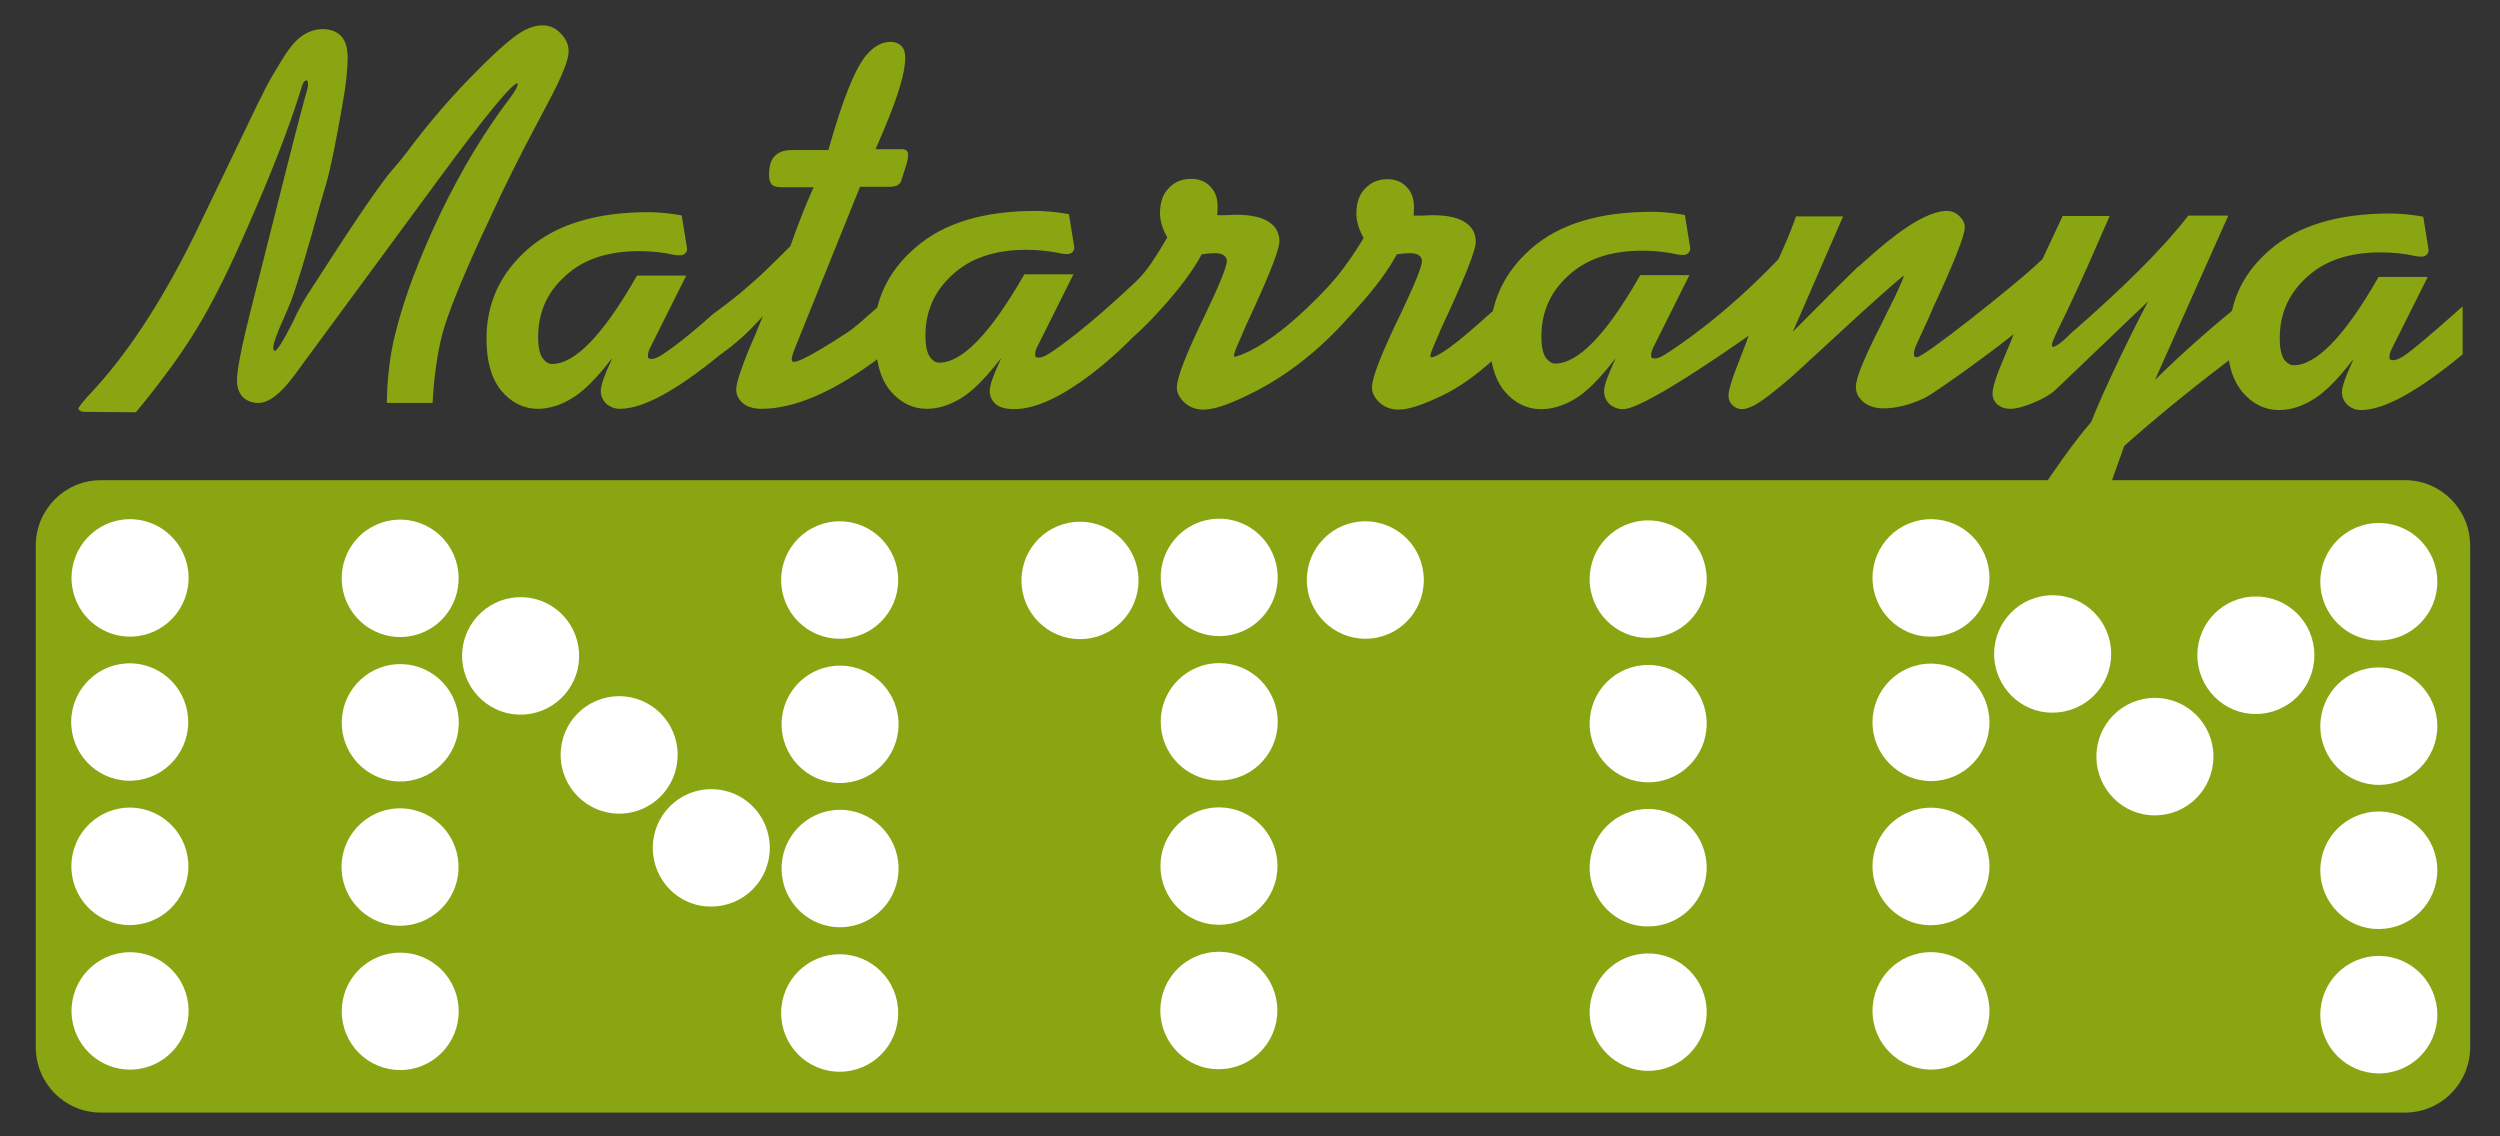 <?xml version="1.0" encoding="UTF-8"?>
<svg xmlns="http://www.w3.org/2000/svg" xmlns:xlink="http://www.w3.org/1999/xlink" width="110pt" height="50pt" viewBox="0 0 110 50" version="1.1">
<rect x="0" y="0" width="110" height="50" fill="#333333" stroke="none"/>
<g id="surface1">
<path style="fill:none;stroke-width:1;stroke-linecap:butt;stroke-linejoin:miter;stroke:rgb(0%,0%,0%);stroke-opacity:1;stroke-miterlimit:3.864;" d="M -122.998 -164.994 L 724.001 -164.994 L 724.001 431.997 L -122.998 431.997 Z M -122.998 -164.994 " transform="matrix(0.185,0,0,0.186,0,0)"/>
<path style="fill-rule:nonzero;fill:rgb(54.118%,64.706%,7.059%);fill-opacity:1;stroke-width:1;stroke-linecap:butt;stroke-linejoin:miter;stroke:rgb(54.118%,64.706%,7.059%);stroke-opacity:1;stroke-miterlimit:3.864;" d="M 501.609 114.094 L 571.999 114.094 C 580.31 114.094 586.997 120.798 586.997 129.099 L 586.997 247.69 C 586.997 255.991 580.31 262.695 571.999 262.695 L 24.005 262.695 C 15.694 262.695 9.007 255.991 9.007 247.69 L 9.007 129.099 C 9.007 120.798 15.694 114.094 24.005 114.094 L 487.308 114.094 C 487.308 114.094 493.193 105.309 497.791 100.097 C 499.31 96.21 501.694 90.998 504.795 84.504 C 508.001 77.905 510.701 72.609 512.895 68.7 L 488.595 91.796 C 487.392 92.91 485.705 93.898 483.49 94.801 C 481.296 95.705 479.503 96.21 478.09 96.21 C 476.993 96.21 476.107 95.894 475.39 95.306 C 474.694 94.696 474.398 93.898 474.398 93.099 C 474.398 91.691 475.39 88.707 477.394 84.105 C 478.09 82.507 478.997 80.301 480.094 77.401 C 477.204 80.091 460.709 92.09 457.502 93.709 C 454.106 95.306 450.9 96.104 447.905 96.104 C 446.091 96.104 444.593 95.6 443.496 94.696 C 442.399 93.793 441.893 92.7 441.893 91.502 C 441.893 89.8 443.391 85.996 446.302 80.091 C 447.398 77.905 448.39 75.993 449.191 74.29 L 451.005 70.697 C 452.609 67.292 453.41 65.401 453.41 64.896 L 453.094 64.497 C 452.609 64.497 449.508 67.208 443.602 72.504 L 440.29 75.509 L 426.094 88.497 C 421.791 92.196 418.795 94.507 416.897 95.495 C 415.8 95.999 414.998 96.294 414.302 96.294 C 413.606 96.294 412.91 95.999 412.404 95.495 C 411.792 94.907 411.602 94.297 411.602 93.604 C 411.602 92.49 412.298 90.094 413.691 86.605 L 414.703 83.999 C 415.399 82.297 416.095 80.406 416.897 78.094 C 416.897 78.094 391.31 96.294 385.995 96.294 C 384.898 96.294 383.906 95.894 383.105 95.201 C 382.409 94.507 382.008 93.604 382.008 92.595 C 382.008 91.397 382.809 89.106 384.307 85.891 C 384.898 84.609 385.404 83.306 385.805 82.192 C 385.109 82.991 384.307 83.894 383.4 85.008 C 379.898 89.506 376.798 92.49 374.203 94.003 C 371.693 95.495 369.098 96.294 366.504 96.294 C 363.298 96.294 360.492 94.907 358.193 92.196 C 356.695 90.409 355.704 87.992 355.198 85.092 L 355.198 84.399 C 350.895 88.308 346.697 91.292 342.605 93.204 C 338.196 95.306 334.905 96.399 332.606 96.399 C 331.003 96.399 329.59 95.894 328.493 94.907 C 327.396 93.898 326.805 92.805 326.805 91.691 C 326.805 89.4 329.105 83.6 333.703 74.206 C 336.994 67.292 338.702 63.194 338.702 61.702 C 338.702 61.092 338.407 60.504 337.901 60.105 C 337.31 59.6 336.509 59.39 335.201 59.39 C 334.294 59.39 333.197 59.495 331.91 59.705 C 329.801 63.593 326.7 67.796 322.502 72.399 C 319.191 75.993 310.69 86.395 296.198 93.204 C 291.79 95.306 288.499 96.399 286.2 96.399 C 284.597 96.399 283.205 95.894 282.108 94.907 C 280.99 93.898 280.399 92.805 280.399 91.691 C 280.399 89.4 282.698 83.6 287.297 74.206 C 290.609 67.292 292.296 63.194 292.296 61.702 C 292.296 61.092 292.001 60.504 291.495 60.105 C 290.904 59.6 290.102 59.39 288.795 59.39 C 287.909 59.39 286.791 59.495 285.504 59.705 C 283.395 63.593 280.294 67.796 276.096 72.399 C 273.797 75.005 271.392 77.401 268.903 79.607 C 268.903 79.607 251.691 97.597 239.899 96.21 C 238.802 96.104 237.79 95.81 237.009 95.096 C 236.292 94.402 235.891 93.499 235.891 92.49 C 235.891 91.292 236.693 89.001 238.191 85.807 C 238.802 84.504 239.309 83.201 239.709 82.108 C 238.992 82.907 238.191 83.81 237.305 84.903 C 233.803 89.4 230.702 92.406 228.108 93.898 C 225.598 95.39 223.003 96.21 220.409 96.21 C 217.202 96.21 214.397 94.801 212.098 92.09 C 210.41 90.01 209.503 87.593 208.997 84.105 C 198.197 92.196 188.895 96.21 181.09 96.21 C 179.402 96.21 178.01 95.81 176.998 94.991 C 176.006 94.108 175.605 93.204 175.605 92.09 C 175.605 90.809 176.597 87.698 178.601 82.802 L 179.993 79.607 C 180.795 77.695 181.702 75.404 182.798 72.798 C 181.807 73.702 180.795 74.69 179.803 75.803 C 176.407 79.502 173.496 81.709 170.501 83.894 C 160.397 92.09 152.698 96.21 147.403 96.21 C 146.306 96.21 145.294 95.81 144.492 95.096 C 143.796 94.402 143.395 93.499 143.395 92.49 C 143.395 91.292 144.197 89.001 145.695 85.807 C 146.306 84.504 146.791 83.201 147.192 82.108 C 146.496 82.907 145.695 83.81 144.809 84.903 C 141.307 89.4 138.206 92.406 135.591 93.898 C 133.102 95.39 130.507 96.21 127.891 96.21 C 124.706 96.21 121.901 94.801 119.602 92.09 C 117.302 89.295 116.205 85.302 116.205 80.091 C 116.205 71.81 119.496 64.791 125.993 59.201 C 132.595 53.506 142.003 50.69 154.301 50.69 C 156.305 50.69 158.604 50.9 161.198 51.299 L 161.705 51.404 L 162.907 58.802 C 162.907 59.096 162.907 59.306 162.591 59.6 C 162.401 59.81 162.105 59.895 161.705 59.895 C 161.409 59.895 161.009 59.895 160.502 59.81 C 157.802 59.201 154.891 58.907 152.002 58.907 C 144.408 58.907 138.396 60.903 134.009 65.001 C 129.6 68.994 127.491 73.891 127.491 79.691 C 127.491 82.192 127.891 83.999 128.693 85.092 C 129.495 86.101 130.296 86.605 131.309 86.605 C 137.004 86.605 143.796 79.607 151.791 65.695 L 162.401 65.695 L 154.406 81.604 C 153.795 82.696 153.605 83.495 153.605 84.105 C 153.605 84.609 153.71 84.903 153.9 85.092 C 154.195 85.302 154.491 85.407 154.997 85.407 C 155.798 85.407 156.705 85.008 157.802 84.294 C 159.806 82.991 163.097 80.7 169.995 74.605 C 173.602 72 176.407 69.793 178.495 67.901 C 180.71 66.094 184.001 62.9 188.409 58.508 C 190.603 52.308 192.607 47.39 194.295 43.797 L 185.794 43.797 C 184.908 43.797 184.191 43.607 183.895 43.292 C 183.6 42.893 183.41 42.304 183.41 41.401 C 183.41 39.509 183.79 38.101 184.591 37.303 C 185.393 36.399 186.701 36 188.304 36 L 197.395 36 C 200.707 24.21 203.702 16.602 206.402 13.408 C 208.09 11.39 209.904 10.403 211.802 10.403 C 212.794 10.403 213.49 10.697 213.996 11.201 C 214.608 11.79 214.798 12.609 214.798 13.702 C 214.798 17.107 213.11 22.592 209.798 30.41 L 207.499 35.79 L 214.502 35.79 C 214.903 35.79 215.198 35.895 215.304 36 C 215.409 36.105 215.494 36.294 215.494 36.504 C 215.494 37.198 215.304 38.29 214.798 39.699 L 213.891 42.599 C 213.806 42.893 213.49 43.208 213.195 43.397 C 212.709 43.607 212.098 43.691 211.296 43.691 L 204.209 43.691 L 188.599 82.192 C 188.093 83.39 187.798 84.399 187.798 85.008 C 187.798 85.302 187.903 85.597 188.093 85.807 C 188.304 85.996 188.494 86.101 188.81 86.101 C 189.401 86.101 190.202 85.807 191.299 85.302 C 193.598 84.21 196.995 82.192 201.593 79.208 C 204.103 77.59 206.297 75.404 209.102 73.008 C 210.41 67.607 213.405 62.9 218.109 58.907 C 224.691 53.191 234.098 50.395 246.396 50.395 C 248.4 50.395 250.699 50.606 253.294 51.005 L 253.8 51.11 L 255.002 58.508 C 255.002 58.802 255.002 58.991 254.707 59.306 C 254.496 59.495 254.201 59.6 253.8 59.6 C 253.505 59.6 253.104 59.6 252.598 59.495 C 249.898 58.907 247.008 58.592 244.097 58.592 C 236.503 58.592 230.491 60.609 226.104 64.707 C 221.695 68.7 219.607 73.597 219.607 79.397 C 219.607 81.898 220.008 83.705 220.809 84.798 C 221.59 85.807 222.391 86.29 223.404 86.29 C 229.099 86.29 235.891 79.292 243.907 65.401 L 254.496 65.401 L 246.502 81.309 C 245.89 82.402 245.7 83.201 245.7 83.81 C 245.7 84.294 245.805 84.609 245.995 84.798 C 246.291 85.008 246.607 85.092 247.092 85.092 C 247.894 85.092 248.801 84.693 249.898 83.999 C 251.796 82.802 258.905 77.905 270.591 66.893 C 273.206 64.497 275.505 60.693 278.205 56.196 C 277.003 54.094 276.391 52.203 276.391 50.501 C 276.391 48.105 277.003 46.192 278.29 44.91 C 279.598 43.502 281.201 42.809 283.31 42.809 C 285.103 42.809 286.495 43.397 287.508 44.49 C 288.605 45.604 289.09 46.991 289.09 48.903 C 289.09 49.303 289.09 49.891 289.005 50.795 L 288.9 51.404 L 291.495 51.404 L 293.794 51.299 C 297.591 51.299 300.291 51.909 301.894 53.191 C 303.096 54.094 303.792 55.397 303.792 57.099 C 303.792 58.802 301.704 64.203 297.506 73.302 C 296.409 75.593 295.397 77.8 294.49 80.006 L 293.498 82.297 C 293.203 83.096 292.992 83.705 292.992 84.105 C 292.992 84.399 293.098 84.609 293.203 84.693 C 293.309 84.798 293.498 85.008 293.794 84.903 C 303.096 82.402 315.204 69.394 317.292 66.998 C 319.591 64.392 322.207 60.798 324.907 56.301 C 323.705 54.199 323.093 52.308 323.093 50.606 C 323.093 48.21 323.705 46.297 324.991 44.994 C 326.299 43.607 327.902 42.893 329.991 42.893 C 331.805 42.893 333.197 43.502 334.209 44.595 C 335.306 45.709 335.791 47.096 335.791 49.008 C 335.791 49.408 335.791 49.996 335.707 50.9 L 335.602 51.509 L 338.196 51.509 L 340.495 51.404 C 344.292 51.404 346.992 51.993 348.595 53.296 C 349.798 54.199 350.494 55.502 350.494 57.205 C 350.494 58.907 348.405 64.308 344.208 73.408 C 343.09 75.698 342.098 77.905 341.191 80.091 L 340.2 82.402 C 339.905 83.201 339.694 83.81 339.694 84.21 C 339.694 84.504 339.799 84.693 339.905 84.798 C 340.01 84.903 340.2 85.008 340.495 85.008 C 342.204 85.008 346.908 81.604 354.291 74.9 L 355.493 73.891 L 355.704 73.092 C 356.991 67.796 360.007 63.11 364.605 59.096 C 371.208 53.401 380.595 50.606 392.892 50.606 C 394.896 50.606 397.195 50.795 399.79 51.194 L 400.296 51.299 L 401.498 58.697 C 401.498 58.991 401.498 59.201 401.203 59.495 C 400.992 59.705 400.697 59.81 400.296 59.81 C 400.001 59.81 399.6 59.81 399.094 59.705 C 396.394 59.096 393.504 58.802 390.593 58.802 C 382.999 58.802 377.009 60.798 372.6 64.896 C 368.191 68.91 366.103 73.807 366.103 79.607 C 366.103 82.108 366.504 83.894 367.305 85.008 C 368.107 85.996 368.909 86.5 369.9 86.5 C 375.595 86.5 382.409 79.502 390.403 65.59 L 400.992 65.59 L 392.998 81.499 C 392.407 82.591 392.196 83.39 392.196 83.999 C 392.196 84.504 392.302 84.798 392.491 85.008 C 392.808 85.197 393.103 85.302 393.609 85.302 C 394.39 85.302 395.297 84.903 396.394 84.21 C 398.292 82.991 409.894 75.698 423.394 61.597 C 425.102 57.898 426.495 54.599 427.507 51.698 L 437.59 51.698 L 424.891 80.7 L 426.305 79.292 L 433.308 72.294 L 437.4 68.196 L 441.998 63.698 C 442.294 63.509 442.695 63.194 443.201 62.69 L 446.491 59.81 C 453.79 53.506 459.401 50.395 463.092 50.395 C 464.105 50.395 464.991 50.795 465.708 51.509 C 466.404 52.203 466.805 52.896 466.805 53.695 C 466.805 55.607 464.295 61.891 459.295 72.609 L 458.304 74.9 L 455.309 81.394 C 454.908 82.297 454.697 83.096 454.697 83.705 C 454.697 84.21 454.802 84.504 454.992 84.693 C 455.203 84.903 455.498 85.008 456.005 85.008 C 457.903 85.008 479.798 67.502 483.891 63.698 L 486.19 61.597 L 490.894 51.593 L 500.998 51.593 L 499.395 55.208 C 495.197 64.896 491.59 72.609 488.7 78.409 C 487.898 80.091 487.498 81.204 487.498 81.709 C 487.498 82.003 487.709 82.297 488.194 82.591 C 488.89 82.591 490.198 81.793 491.991 80.091 L 492.792 79.292 C 505.491 68.301 514.793 59.096 520.699 51.509 L 529.2 51.509 L 510.996 92.09 C 516.902 86.206 523.695 80.006 531.309 73.807 C 532.491 68.301 535.402 63.593 540.19 59.495 C 546.792 53.8 556.2 51.005 568.498 51.005 C 570.502 51.005 572.801 51.194 575.395 51.593 L 575.902 51.698 L 577.104 59.096 C 577.104 59.39 577.104 59.6 576.809 59.895 C 576.598 60.105 576.302 60.21 575.902 60.21 C 575.606 60.21 575.205 60.21 574.699 60.105 C 571.999 59.495 569.109 59.201 566.198 59.201 C 558.605 59.201 552.593 61.197 548.205 65.296 C 543.797 69.31 541.709 74.206 541.709 80.006 C 541.709 82.507 542.109 84.294 542.89 85.407 C 543.691 86.395 544.598 86.9 545.505 86.9 C 551.201 86.9 557.993 79.901 566.009 66.01 L 576.598 66.01 L 568.603 81.898 C 567.991 82.991 567.802 83.81 567.802 84.399 C 567.802 84.903 567.907 85.197 568.097 85.407 C 568.392 85.597 568.709 85.702 569.194 85.702 C 569.995 85.702 570.902 85.302 571.999 84.609 C 574.003 83.306 578.391 79.607 585.204 73.597 L 585.204 83.6 C 574.699 92.196 566.81 96.504 561.495 96.504 C 560.398 96.504 559.406 96.104 558.605 95.39 C 557.909 94.696 557.508 93.793 557.508 92.805 C 557.508 91.607 558.309 89.295 559.807 86.101 C 560.398 84.798 560.904 83.495 561.305 82.402 C 560.609 83.201 559.807 84.105 558.9 85.197 C 555.398 89.695 552.298 92.7 549.703 94.192 C 547.193 95.705 544.598 96.504 542.004 96.504 C 538.798 96.504 535.992 95.096 533.693 92.406 C 532.005 90.304 530.909 87.803 530.508 84.294 L 528.694 85.702 C 519.096 92.994 511.207 99.509 504.795 105.204 Z M 501.609 114.094 " transform="matrix(0.185,0,0,0.186,0,0)"/>
<path style=" stroke:none;fill-rule:nonzero;fill:rgb(100%,100%,100%);fill-opacity:1;" d="M 8.297 25.363 C 8.262 23.938 7.078 22.809 5.656 22.844 C 4.238 22.879 3.113 24.066 3.148 25.492 C 3.184 26.918 4.367 28.047 5.785 28.012 C 7.207 27.977 8.332 26.789 8.297 25.363 Z M 8.297 25.363 "/>
<path style=" stroke:none;fill-rule:nonzero;fill:rgb(100%,100%,100%);fill-opacity:1;" d="M 5.766 29.188 C 4.344 29.152 3.168 30.285 3.133 31.711 C 3.102 33.137 4.227 34.32 5.648 34.352 C 7.07 34.383 8.25 33.254 8.281 31.828 C 8.312 30.402 7.188 29.219 5.766 29.188 Z M 5.766 29.188 "/>
<path style=" stroke:none;fill-rule:nonzero;fill:rgb(100%,100%,100%);fill-opacity:1;" d="M 5.773 35.535 C 4.352 35.504 3.172 36.633 3.141 38.059 C 3.109 39.488 4.234 40.668 5.656 40.703 C 7.078 40.734 8.254 39.605 8.289 38.18 C 8.32 36.75 7.195 35.57 5.773 35.535 Z M 5.773 35.535 "/>
<path style=" stroke:none;fill-rule:nonzero;fill:rgb(100%,100%,100%);fill-opacity:1;" d="M 8.297 44.414 C 8.262 42.988 7.078 41.863 5.656 41.898 C 4.238 41.934 3.113 43.117 3.148 44.543 C 3.184 45.973 4.367 47.098 5.785 47.062 C 7.207 47.027 8.332 45.844 8.297 44.414 Z M 8.297 44.414 "/>
<path style=" stroke:none;fill-rule:nonzero;fill:rgb(100%,100%,100%);fill-opacity:1;" d="M 19.355 23.551 C 18.312 22.582 16.684 22.645 15.719 23.691 C 14.754 24.738 14.816 26.371 15.859 27.34 C 16.902 28.312 18.531 28.25 19.496 27.203 C 20.461 26.156 20.398 24.52 19.355 23.551 Z M 19.355 23.551 "/>
<path style=" stroke:none;fill-rule:nonzero;fill:rgb(100%,100%,100%);fill-opacity:1;" d="M 18.203 29.289 C 16.82 28.961 15.434 29.82 15.105 31.211 C 14.781 32.598 15.637 33.988 17.02 34.316 C 18.402 34.645 19.789 33.785 20.117 32.398 C 20.445 31.008 19.586 29.617 18.203 29.289 Z M 18.203 29.289 "/>
<path style=" stroke:none;fill-rule:nonzero;fill:rgb(100%,100%,100%);fill-opacity:1;" d="M 17.734 35.57 C 16.312 35.496 15.105 36.594 15.031 38.016 C 14.957 39.441 16.051 40.656 17.469 40.73 C 18.891 40.801 20.102 39.707 20.172 38.281 C 20.246 36.855 19.152 35.641 17.734 35.57 Z M 17.734 35.57 "/>
<path style=" stroke:none;fill-rule:nonzero;fill:rgb(100%,100%,100%);fill-opacity:1;" d="M 19.43 42.672 C 18.426 41.664 16.793 41.664 15.789 42.672 C 14.785 43.68 14.785 45.316 15.789 46.324 C 16.793 47.336 18.426 47.336 19.43 46.324 C 20.434 45.316 20.434 43.68 19.43 42.672 Z M 19.43 42.672 "/>
<path style=" stroke:none;fill-rule:nonzero;fill:rgb(100%,100%,100%);fill-opacity:1;" d="M 34.371 25.52 C 34.371 24.09 35.52 22.938 36.945 22.938 C 38.371 22.938 39.52 24.09 39.52 25.52 C 39.52 26.953 38.371 28.105 36.945 28.105 C 35.52 28.105 34.371 26.953 34.371 25.52 Z M 34.371 25.52 "/>
<path style=" stroke:none;fill-rule:nonzero;fill:rgb(100%,100%,100%);fill-opacity:1;" d="M 37.027 29.289 C 35.605 29.25 34.426 30.379 34.391 31.805 C 34.355 33.23 35.477 34.418 36.898 34.453 C 38.32 34.488 39.5 33.359 39.535 31.934 C 39.57 30.508 38.449 29.324 37.027 29.289 Z M 37.027 29.289 "/>
<path style=" stroke:none;fill-rule:nonzero;fill:rgb(100%,100%,100%);fill-opacity:1;" d="M 39.535 38.145 C 39.496 36.719 38.312 35.594 36.891 35.633 C 35.469 35.672 34.352 36.859 34.391 38.285 C 34.43 39.715 35.613 40.836 37.035 40.797 C 38.453 40.758 39.574 39.57 39.535 38.145 Z M 39.535 38.145 "/>
<path style=" stroke:none;fill-rule:nonzero;fill:rgb(100%,100%,100%);fill-opacity:1;" d="M 34.371 44.574 C 34.371 43.141 35.52 41.988 36.945 41.988 C 38.371 41.988 39.52 43.141 39.52 44.574 C 39.52 46.004 38.371 47.156 36.945 47.156 C 35.52 47.156 34.371 46.004 34.371 44.574 Z M 34.371 44.574 "/>
<path style=" stroke:none;fill-rule:nonzero;fill:rgb(100%,100%,100%);fill-opacity:1;" d="M 55.727 23.887 C 54.891 22.73 53.281 22.477 52.133 23.316 C 50.98 24.156 50.727 25.773 51.566 26.926 C 52.402 28.078 54.012 28.336 55.16 27.496 C 56.309 26.656 56.562 25.039 55.727 23.887 Z M 55.727 23.887 "/>
<path style=" stroke:none;fill-rule:nonzero;fill:rgb(100%,100%,100%);fill-opacity:1;" d="M 54.164 29.23 C 52.773 28.941 51.41 29.84 51.125 31.238 C 50.84 32.637 51.734 34.004 53.125 34.289 C 54.52 34.578 55.879 33.68 56.168 32.281 C 56.453 30.883 55.559 29.516 54.164 29.23 Z M 54.164 29.23 "/>
<path style=" stroke:none;fill-rule:nonzero;fill:rgb(100%,100%,100%);fill-opacity:1;" d="M 54.152 35.578 C 52.762 35.289 51.402 36.188 51.113 37.586 C 50.828 38.984 51.723 40.348 53.113 40.637 C 54.508 40.926 55.867 40.027 56.156 38.629 C 56.441 37.23 55.547 35.863 54.152 35.578 Z M 54.152 35.578 "/>
<path style=" stroke:none;fill-rule:nonzero;fill:rgb(100%,100%,100%);fill-opacity:1;" d="M 51.055 44.461 C 51.055 43.031 52.203 41.879 53.629 41.879 C 55.055 41.879 56.203 43.031 56.203 44.461 C 56.203 45.891 55.055 47.043 53.629 47.043 C 52.223 47.062 51.055 45.891 51.055 44.461 Z M 51.055 44.461 "/>
<path style=" stroke:none;fill-rule:nonzero;fill:rgb(100%,100%,100%);fill-opacity:1;" d="M 69.945 25.484 C 69.945 24.051 71.094 22.898 72.52 22.898 C 73.945 22.898 75.094 24.051 75.094 25.484 C 75.094 26.914 73.945 28.066 72.52 28.066 C 71.109 28.086 69.945 26.914 69.945 25.484 Z M 69.945 25.484 "/>
<path style=" stroke:none;fill-rule:nonzero;fill:rgb(100%,100%,100%);fill-opacity:1;" d="M 69.945 31.84 C 69.945 30.41 71.094 29.258 72.52 29.258 C 73.945 29.258 75.094 30.41 75.094 31.84 C 75.094 33.27 73.945 34.422 72.52 34.422 C 71.109 34.422 69.945 33.27 69.945 31.84 Z M 69.945 31.84 "/>
<path style=" stroke:none;fill-rule:nonzero;fill:rgb(100%,100%,100%);fill-opacity:1;" d="M 69.945 38.18 C 69.945 36.746 71.094 35.594 72.52 35.594 C 73.945 35.594 75.094 36.746 75.094 38.18 C 75.094 39.609 73.945 40.762 72.52 40.762 C 71.109 40.781 69.945 39.609 69.945 38.18 Z M 69.945 38.18 "/>
<path style=" stroke:none;fill-rule:nonzero;fill:rgb(100%,100%,100%);fill-opacity:1;" d="M 69.945 44.535 C 69.945 43.105 71.094 41.953 72.52 41.953 C 73.945 41.953 75.094 43.105 75.094 44.535 C 75.094 45.965 73.945 47.117 72.52 47.117 C 71.109 47.117 69.945 45.965 69.945 44.535 Z M 69.945 44.535 "/>
<path style=" stroke:none;fill-rule:nonzero;fill:rgb(100%,100%,100%);fill-opacity:1;" d="M 82.391 25.426 C 82.391 23.996 83.535 22.844 84.965 22.844 C 86.391 22.844 87.535 23.996 87.535 25.426 C 87.535 26.859 86.391 28.012 84.965 28.012 C 83.555 28.031 82.391 26.859 82.391 25.426 Z M 82.391 25.426 "/>
<path style=" stroke:none;fill-rule:nonzero;fill:rgb(100%,100%,100%);fill-opacity:1;" d="M 82.391 31.785 C 82.391 30.352 83.535 29.199 84.965 29.199 C 86.391 29.199 87.535 30.352 87.535 31.785 C 87.535 33.215 86.391 34.367 84.965 34.367 C 83.555 34.367 82.391 33.215 82.391 31.785 Z M 82.391 31.785 "/>
<path style=" stroke:none;fill-rule:nonzero;fill:rgb(100%,100%,100%);fill-opacity:1;" d="M 82.391 38.121 C 82.391 36.691 83.535 35.539 84.965 35.539 C 86.391 35.539 87.535 36.691 87.535 38.121 C 87.535 39.555 86.391 40.707 84.965 40.707 C 83.555 40.727 82.391 39.555 82.391 38.121 Z M 82.391 38.121 "/>
<path style=" stroke:none;fill-rule:nonzero;fill:rgb(100%,100%,100%);fill-opacity:1;" d="M 82.391 44.48 C 82.391 43.047 83.535 41.895 84.965 41.895 C 86.391 41.895 87.535 43.047 87.535 44.48 C 87.535 45.91 86.391 47.062 84.965 47.062 C 83.555 47.062 82.391 45.91 82.391 44.48 Z M 82.391 44.48 "/>
<path style=" stroke:none;fill-rule:nonzero;fill:rgb(100%,100%,100%);fill-opacity:1;" d="M 102.094 25.594 C 102.094 24.164 103.242 23.012 104.668 23.012 C 106.094 23.012 107.242 24.164 107.242 25.594 C 107.242 27.027 106.094 28.18 104.668 28.18 C 103.258 28.195 102.094 27.027 102.094 25.594 Z M 102.094 25.594 "/>
<path style=" stroke:none;fill-rule:nonzero;fill:rgb(100%,100%,100%);fill-opacity:1;" d="M 102.094 31.953 C 102.094 30.52 103.242 29.367 104.668 29.367 C 106.094 29.367 107.242 30.52 107.242 31.953 C 107.242 33.383 106.094 34.535 104.668 34.535 C 103.258 34.535 102.094 33.383 102.094 31.953 Z M 102.094 31.953 "/>
<path style=" stroke:none;fill-rule:nonzero;fill:rgb(100%,100%,100%);fill-opacity:1;" d="M 102.094 38.289 C 102.094 36.859 103.242 35.707 104.668 35.707 C 106.094 35.707 107.242 36.859 107.242 38.289 C 107.242 39.723 106.094 40.875 104.668 40.875 C 103.258 40.891 102.094 39.723 102.094 38.289 Z M 102.094 38.289 "/>
<path style=" stroke:none;fill-rule:nonzero;fill:rgb(100%,100%,100%);fill-opacity:1;" d="M 102.094 44.648 C 102.094 43.215 103.242 42.062 104.668 42.062 C 106.094 42.062 107.242 43.215 107.242 44.648 C 107.242 46.078 106.094 47.23 104.668 47.23 C 103.258 47.23 102.094 46.078 102.094 44.648 Z M 102.094 44.648 "/>
<path style=" stroke:none;fill-rule:evenodd;fill:rgb(100%,100%,100%);fill-opacity:1;" d="M 23.5 26.344 C 22.117 26.016 20.73 26.875 20.402 28.266 C 20.074 29.652 20.934 31.047 22.316 31.375 C 23.699 31.703 25.086 30.84 25.414 29.453 C 25.738 28.062 24.883 26.672 23.5 26.344 Z M 23.5 26.344 "/>
<path style=" stroke:none;fill-rule:evenodd;fill:rgb(100%,100%,100%);fill-opacity:1;" d="M 24.668 33.215 C 24.668 31.785 25.816 30.633 27.242 30.633 C 28.668 30.633 29.816 31.785 29.816 33.215 C 29.816 34.648 28.668 35.801 27.242 35.801 C 25.832 35.801 24.668 34.648 24.668 33.215 Z M 24.668 33.215 "/>
<path style=" stroke:none;fill-rule:evenodd;fill:rgb(100%,100%,100%);fill-opacity:1;" d="M 28.723 37.305 C 28.723 35.875 29.871 34.723 31.297 34.723 C 32.723 34.723 33.871 35.875 33.871 37.305 C 33.871 38.734 32.723 39.887 31.297 39.887 C 29.871 39.906 28.723 38.734 28.723 37.305 Z M 28.723 37.305 "/>
<path style=" stroke:none;fill-rule:evenodd;fill:rgb(100%,100%,100%);fill-opacity:1;" d="M 44.945 25.539 C 44.945 24.109 46.094 22.957 47.52 22.957 C 48.945 22.957 50.094 24.109 50.094 25.539 C 50.094 26.969 48.945 28.121 47.52 28.121 C 46.094 28.121 44.945 26.969 44.945 25.539 Z M 44.945 25.539 "/>
<path style=" stroke:none;fill-rule:evenodd;fill:rgb(100%,100%,100%);fill-opacity:1;" d="M 57.5 25.52 C 57.5 24.09 58.648 22.938 60.074 22.938 C 61.5 22.938 62.648 24.09 62.648 25.52 C 62.648 26.953 61.5 28.105 60.074 28.105 C 58.668 28.105 57.5 26.953 57.5 25.52 Z M 57.5 25.52 "/>
<path style=" stroke:none;fill-rule:evenodd;fill:rgb(100%,100%,100%);fill-opacity:1;" d="M 87.742 28.773 C 87.742 27.344 88.891 26.191 90.316 26.191 C 91.742 26.191 92.891 27.344 92.891 28.773 C 92.891 30.203 91.742 31.355 90.316 31.355 C 88.906 31.375 87.742 30.203 87.742 28.773 Z M 87.742 28.773 "/>
<path style=" stroke:none;fill-rule:evenodd;fill:rgb(100%,100%,100%);fill-opacity:1;" d="M 96.684 28.828 C 96.684 27.398 97.832 26.246 99.258 26.246 C 100.684 26.246 101.832 27.398 101.832 28.828 C 101.832 30.262 100.684 31.414 99.258 31.414 C 97.852 31.43 96.684 30.262 96.684 28.828 Z M 96.684 28.828 "/>
<path style=" stroke:none;fill-rule:evenodd;fill:rgb(100%,100%,100%);fill-opacity:1;" d="M 92.242 33.289 C 92.242 31.859 93.391 30.707 94.816 30.707 C 96.242 30.707 97.391 31.859 97.391 33.289 C 97.391 34.723 96.242 35.875 94.816 35.875 C 93.406 35.891 92.242 34.723 92.242 33.289 Z M 92.242 33.289 "/>
<path style=" stroke:none;fill-rule:evenodd;fill:rgb(54.118%,64.706%,7.059%);fill-opacity:1;" d="M 12.797 13.27 C 12.742 13.422 12.629 13.66 12.48 14.016 C 12.168 14.703 12.02 15.129 12.02 15.336 L 12.074 15.445 C 12.184 15.445 12.445 15.039 12.871 14.199 L 13.074 13.773 C 13.242 13.457 13.371 13.215 13.5 13.012 L 13.926 12.359 C 15.684 9.609 16.816 7.973 17.297 7.434 C 17.445 7.27 17.648 7.027 17.891 6.711 C 18.871 5.391 19.965 4.125 21.148 2.957 C 22 2.102 22.648 1.562 23.055 1.34 C 23.332 1.191 23.609 1.117 23.871 1.117 C 24.184 1.117 24.445 1.227 24.668 1.469 C 24.891 1.691 25.02 1.953 25.02 2.27 C 25.02 2.621 24.742 3.328 24.184 4.387 L 23.703 5.297 C 22.945 6.711 22.168 8.254 21.391 9.961 L 21.109 10.559 C 20.258 12.434 19.703 13.809 19.465 14.684 C 19.242 15.559 19.094 16.562 19.035 17.73 L 17.02 17.73 C 17.035 16.598 17.168 15.559 17.406 14.629 C 17.797 13.066 18.465 11.301 19.391 9.367 C 20.332 7.418 21.352 5.742 22.426 4.332 C 22.684 3.996 22.797 3.773 22.777 3.66 C 22.535 3.66 21.371 5.074 19.277 7.918 L 12.945 16.523 C 12.352 17.324 11.832 17.73 11.352 17.73 C 11.094 17.73 10.871 17.641 10.684 17.473 C 10.52 17.285 10.426 17.062 10.426 16.746 C 10.426 16.281 10.629 15.262 11.02 13.699 L 12.871 6.375 C 13.055 5.652 13.242 4.945 13.426 4.258 C 13.52 3.977 13.555 3.793 13.555 3.699 C 13.555 3.645 13.535 3.586 13.52 3.551 L 13.48 3.531 L 13.406 3.57 C 13.352 3.625 13.297 3.719 13.258 3.883 L 13 4.684 C 12.52 6.117 11.852 7.809 10.98 9.797 C 10.129 11.766 9.352 13.328 8.668 14.441 C 8 15.559 7.094 16.785 5.98 18.141 L 3.703 18.121 C 3.594 18.121 3.5 18.086 3.445 17.992 C 3.445 17.938 3.574 17.77 3.832 17.473 L 4.258 17.008 C 5.832 15.262 7.371 12.844 8.832 9.777 L 11.391 4.461 L 11.5 4.258 C 11.703 3.809 12.02 3.254 12.426 2.602 C 12.742 2.082 13.035 1.746 13.316 1.562 C 13.594 1.375 13.891 1.281 14.203 1.281 C 14.555 1.281 14.832 1.395 15.02 1.598 C 15.203 1.805 15.297 2.117 15.297 2.566 C 15.297 3.047 15.223 3.754 15.055 4.684 C 14.777 6.246 14.555 7.379 14.352 8.086 L 14.094 8.961 C 13.48 11.207 13.035 12.641 12.797 13.27 Z M 12.797 13.27 "/>
</g>
</svg>
